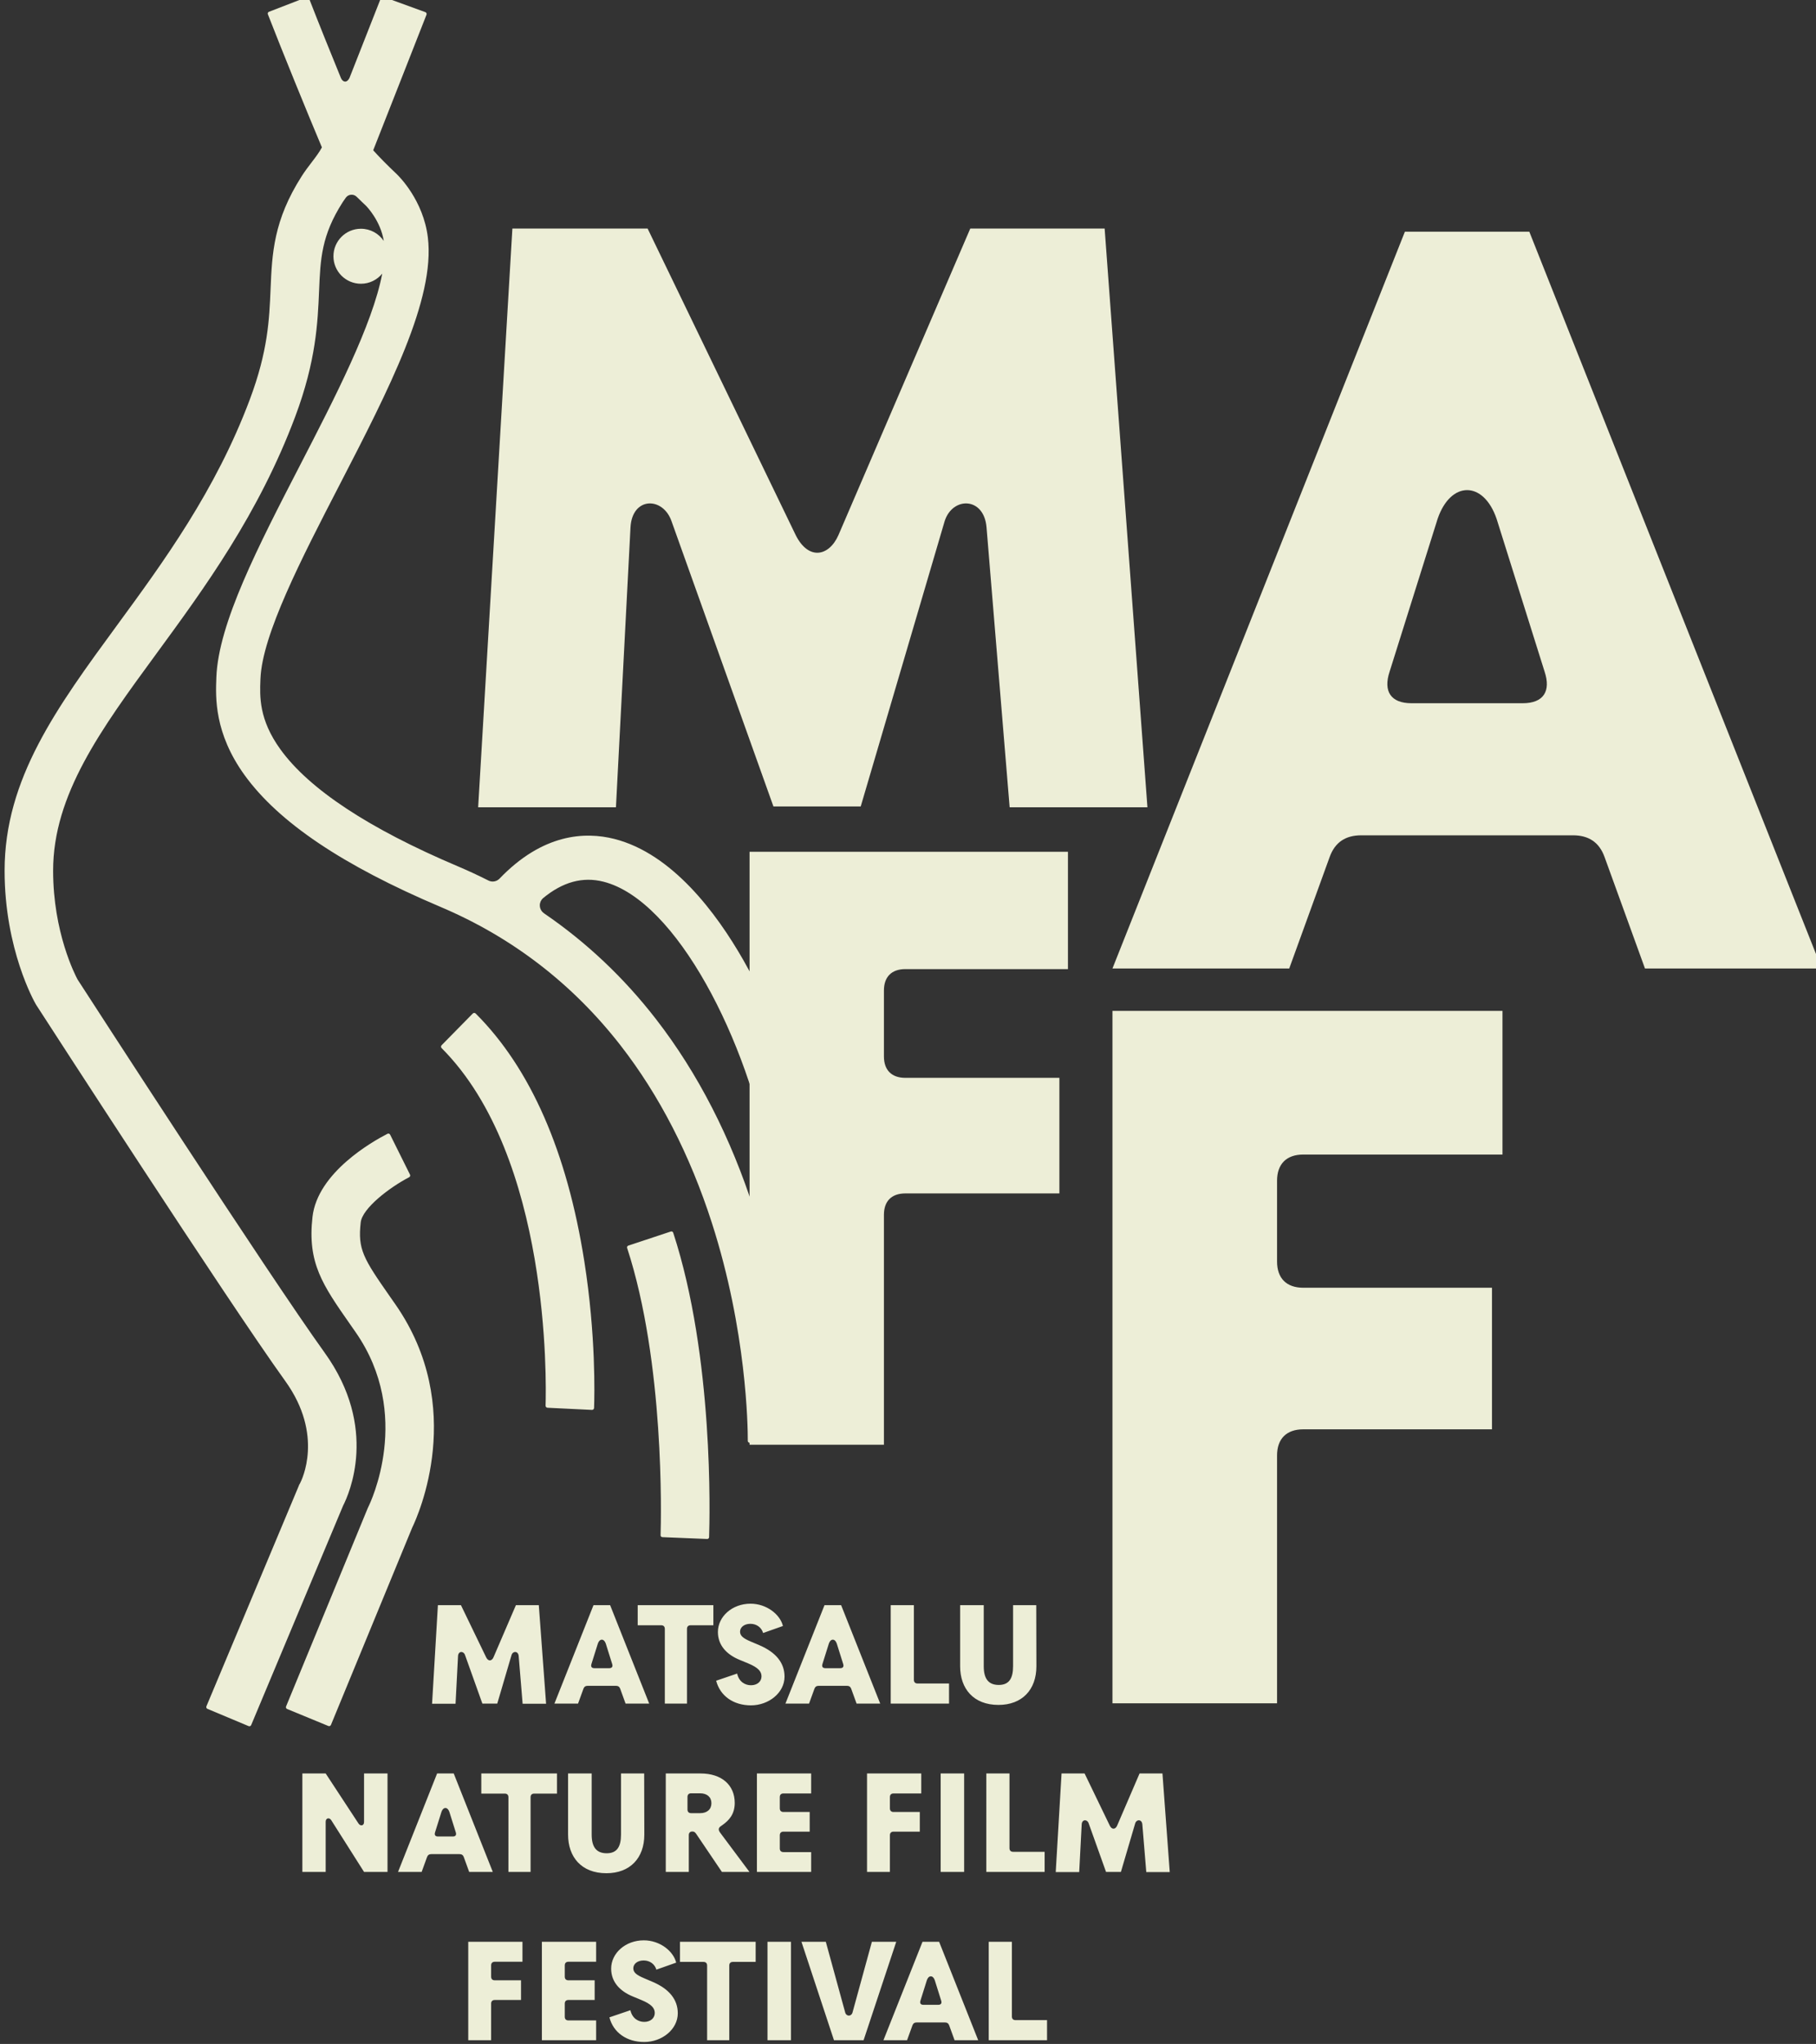 <?xml version="1.0" encoding="UTF-8" standalone="no"?>
<!-- Created with Inkscape (http://www.inkscape.org/) -->

<svg
   width="95.432mm"
   height="107.378mm"
   viewBox="0 0 95.432 107.378"
   version="1.1"
   id="svg588"
   inkscape:version="1.1.1 (3bf5ae0d25, 2021-09-20)"
   sodipodi:docname="maff2022en.svg"
   xmlns:inkscape="http://www.inkscape.org/namespaces/inkscape"
   xmlns:sodipodi="http://sodipodi.sourceforge.net/DTD/sodipodi-0.dtd"
   xmlns="http://www.w3.org/2000/svg"
   xmlns:svg="http://www.w3.org/2000/svg">
  <rect x="0" y="0" width="95.432" height="107.378" fill="#333333" stroke="none"/>
  <sodipodi:namedview
     id="namedview590"
     pagecolor="#ffffff"
     bordercolor="#666666"
     borderopacity="1.0"
     inkscape:pageshadow="2"
     inkscape:pageopacity="0.0"
     inkscape:pagecheckerboard="0"
     inkscape:document-units="mm"
     showgrid="false"
     inkscape:lockguides="true"
     fit-margin-top="0"
     fit-margin-left="0"
     fit-margin-right="0"
     fit-margin-bottom="0"
     inkscape:zoom="0.77771465"
     inkscape:cx="241.73391"
     inkscape:cy="208.94553"
     inkscape:window-width="2560"
     inkscape:window-height="1351"
     inkscape:window-x="-9"
     inkscape:window-y="-9"
     inkscape:window-maximized="1"
     inkscape:current-layer="layer1" />
  <defs
     id="defs585" />
  <g
     inkscape:label="Layer 1"
     inkscape:groupmode="layer"
     id="layer1"
     transform="translate(-41.078,-93.28)">
    <g
       id="g558"
       transform="matrix(0.353,0,0,-0.353,-343.268,364.616)"
       style="fill:#edeed7">
      <g
         id="g423"
         transform="translate(1158.506,465.023)"
         style="fill:#edeed7">
        <path
           d="m 0,0 h 3.406 v 5.449 c 0,0.348 0.195,0.543 0.542,0.543 H 7.856 V 8.92 H 3.948 c -0.347,0 -0.542,0.196 -0.542,0.543 v 1.674 c 0,0.347 0.195,0.543 0.542,0.543 h 4.125 v 2.972 H 0 Z m 10.963,0 h 8.074 v 2.95 h -4.125 c -0.348,0 -0.543,0.195 -0.543,0.543 v 1.956 c 0,0.347 0.195,0.543 0.543,0.543 H 18.82 V 8.92 h -3.908 c -0.348,0 -0.543,0.196 -0.543,0.543 v 1.674 c 0,0.347 0.195,0.543 0.543,0.543 h 4.125 v 2.972 h -8.074 z m 15.239,-0.261 c 2.628,0 4.992,1.866 4.992,4.275 0,2.063 -1.302,3.627 -3.732,4.669 l -1.325,0.565 c -1.13,0.477 -1.564,0.868 -1.564,1.455 0,0.651 0.608,1.172 1.542,1.172 0.913,0 1.652,-0.543 1.89,-1.368 l 2.95,1.043 c -0.412,1.714 -2.429,3.319 -4.818,3.319 -2.757,0 -4.862,-1.931 -4.862,-4.21 0,-1.998 1.324,-3.366 3.232,-4.148 L 25.768,5.99 c 1.521,-0.63 1.999,-1.216 1.999,-1.933 0,-0.781 -0.652,-1.324 -1.565,-1.324 -0.847,0 -1.781,0.477 -2.063,1.737 L 21.015,3.406 c 0.586,-2.257 2.56,-3.667 5.187,-3.667 m 9.359,11.377 V 0 h 3.297 v 11.116 c 0,0.347 0.195,0.542 0.543,0.542 h 3.386 v 2.994 H 31.522 v -2.994 h 3.496 c 0.347,0 0.543,-0.195 0.543,-0.542 M 44.548,0 h 3.493 v 14.652 h -3.493 z m 9.899,0 h 4.406 l 4.862,14.652 H 60.09 L 57.203,4.122 c -0.173,-0.608 -0.911,-0.608 -1.085,0 l -2.887,10.53 h -3.625 z m 7.361,0 h 3.516 l 0.803,2.214 c 0.109,0.304 0.326,0.435 0.63,0.435 h 4.211 c 0.303,0 0.52,-0.131 0.629,-0.435 L 72.4,0 h 3.517 l -5.818,14.652 h -2.474 z m 5.513,5.902 0.955,3.042 c 0.26,0.76 0.912,0.76 1.172,0 l 0.955,-3.041 c 0.13,-0.391 -0.022,-0.63 -0.434,-0.63 h -2.214 c -0.412,0 -0.564,0.239 -0.434,0.629 M 77.482,0 h 8.682 v 2.993 h -4.69 c -0.347,0 -0.542,0.196 -0.542,0.543 v 11.116 h -3.45 z"
           style="fill:#edeed7;fill-opacity:1;fill-rule:nonzero;stroke:none"
           id="path425" />
      </g>
      <g
         id="g427"
         transform="translate(1133.811,490.073)"
         style="fill:#edeed7">
        <path
           d="m 0,0 h 3.471 v 7.467 c 0,0.564 0.543,0.673 0.825,0.239 L 9.183,0 h 3.493 V 14.652 H 9.183 V 7.423 C 9.183,6.859 8.64,6.772 8.358,7.206 L 3.471,14.652 H 0 Z m 14.242,0 h 3.516 l 0.803,2.214 c 0.109,0.304 0.326,0.435 0.63,0.435 h 4.21 c 0.304,0 0.521,-0.131 0.63,-0.435 L 24.834,0 h 3.516 l -5.817,14.652 h -2.474 z m 5.513,5.902 0.955,3.042 c 0.26,0.76 0.912,0.76 1.172,0 l 0.955,-3.041 c 0.13,-0.391 -0.022,-0.63 -0.434,-0.63 h -2.214 c -0.412,0 -0.564,0.239 -0.434,0.629 m 10.921,5.214 V 0 h 3.298 v 11.116 c 0,0.347 0.195,0.542 0.542,0.542 h 3.387 v 2.994 H 26.638 v -2.994 h 3.496 c 0.347,0 0.542,-0.195 0.542,-0.542 M 45.264,-0.195 c 3.496,0 5.643,2.234 5.643,5.75 l -0.022,9.097 H 47.436 V 5.555 c 0,-1.845 -0.63,-2.779 -2.129,-2.779 -1.542,0 -2.237,0.934 -2.237,2.779 v 9.097 H 39.556 V 5.555 c 0,-3.321 1.974,-5.75 5.708,-5.75 M 54.101,0 h 3.428 v 5.471 c 0,0.347 0.195,0.543 0.521,0.543 0.348,0 0.478,-0.196 0.652,-0.456 L 62.458,0 h 4.102 l -4.362,5.84 c -0.282,0.391 -0.304,0.694 0.108,0.976 l 0.217,0.152 c 1.02,0.716 1.844,1.648 1.844,3.3 0,2.648 -1.93,4.384 -5.079,4.384 h -5.187 z m 3.232,9.29 v 1.868 c 0,0.348 0.196,0.544 0.543,0.544 h 1.326 c 1.043,0 1.694,-0.565 1.694,-1.478 0,-0.913 -0.651,-1.478 -1.673,-1.478 h -1.347 c -0.347,0 -0.543,0.196 -0.543,0.544 M 67.67,0 h 8.073 v 2.95 h -4.125 c -0.347,0 -0.542,0.195 -0.542,0.543 v 1.956 c 0,0.347 0.195,0.543 0.542,0.543 h 3.908 V 8.92 h -3.908 c -0.347,0 -0.542,0.196 -0.542,0.543 v 1.674 c 0,0.347 0.195,0.543 0.542,0.543 h 4.125 v 2.972 H 67.67 Z m 16.391,0 h 3.405 v 5.449 c 0,0.348 0.196,0.543 0.543,0.543 h 3.908 V 8.92 h -3.908 c -0.347,0 -0.543,0.196 -0.543,0.543 v 1.674 c 0,0.347 0.196,0.543 0.543,0.543 h 4.125 v 2.972 h -8.073 z m 10.963,0 h 3.493 v 14.652 h -3.493 z m 6.795,0 h 8.681 v 2.993 h -4.689 c -0.347,0 -0.543,0.196 -0.543,0.543 v 11.116 h -3.449 z m 10.334,-0.022 h 3.495 l 0.369,7.098 c 0.043,0.782 0.825,0.782 1.042,0.152 L 119.642,0 h 2.214 l 2.127,7.228 c 0.195,0.63 0.999,0.63 1.064,-0.152 l 0.586,-7.098 h 3.494 l -1.085,14.674 h -3.408 l -3.343,-7.771 c -0.238,-0.543 -0.759,-0.651 -1.085,0 l -3.755,7.771 h -3.43 z"
           style="fill:#edeed7;fill-opacity:1;fill-rule:nonzero;stroke:none"
           id="path429" />
      </g>
      <g
         id="g431"
         transform="translate(1153.121,515.101)"
         style="fill:#edeed7">
        <path
           d="M 0,0 H 3.495 L 3.864,7.098 C 3.907,7.879 4.689,7.879 4.906,7.25 L 7.489,0.022 H 9.703 L 11.83,7.25 c 0.196,0.629 0.999,0.629 1.064,-0.152 L 13.48,0 h 3.494 L 15.889,14.673 H 12.481 L 9.139,6.903 C 8.9,6.36 8.379,6.251 8.053,6.903 l -3.755,7.77 h -3.43 z m 18.215,0.022 h 3.516 l 0.803,2.214 C 22.642,2.54 22.86,2.67 23.163,2.67 h 4.211 c 0.304,0 0.521,-0.13 0.63,-0.434 l 0.803,-2.214 h 3.516 l -5.817,14.651 h -2.474 z m 5.513,5.902 0.955,3.042 c 0.26,0.76 0.911,0.76 1.172,0 L 26.81,5.924 C 26.94,5.534 26.788,5.295 26.376,5.295 h -2.214 c -0.412,0 -0.564,0.238 -0.434,0.629 m 10.921,5.213 V 0.022 h 3.298 v 11.115 c 0,0.348 0.195,0.543 0.542,0.543 h 3.387 v 2.993 H 30.611 V 11.68 h 3.496 c 0.347,0 0.542,-0.195 0.542,-0.543 m 12.83,-11.376 c 2.627,0 4.992,1.866 4.992,4.275 0,2.063 -1.302,3.626 -3.732,4.669 l -1.326,0.564 c -1.129,0.478 -1.564,0.869 -1.564,1.455 0,0.652 0.608,1.173 1.543,1.173 0.912,0 1.651,-0.543 1.89,-1.368 l 2.95,1.042 c -0.412,1.714 -2.43,3.319 -4.819,3.319 -2.757,0 -4.861,-1.93 -4.861,-4.209 0,-1.998 1.323,-3.366 3.232,-4.148 l 1.26,-0.521 c 1.521,-0.63 1.999,-1.216 1.999,-1.933 0,-0.782 -0.652,-1.325 -1.564,-1.325 -0.848,0 -1.782,0.478 -2.064,1.738 L 42.291,3.428 c 0.586,-2.257 2.56,-3.667 5.188,-3.667 m 5.125,0.261 h 3.516 l 0.803,2.214 c 0.108,0.304 0.326,0.434 0.629,0.434 h 4.211 c 0.304,0 0.521,-0.13 0.63,-0.434 l 0.803,-2.214 h 3.516 l -5.817,14.651 h -2.474 z m 5.513,5.902 0.955,3.042 c 0.26,0.76 0.911,0.76 1.172,0 l 0.955,-3.042 c 0.13,-0.39 -0.022,-0.629 -0.434,-0.629 h -2.214 c -0.413,0 -0.564,0.238 -0.434,0.629 M 68.278,0.022 h 8.681 V 3.015 H 72.27 c -0.347,0 -0.543,0.195 -0.543,0.543 v 11.115 h -3.449 z m 16.043,-0.196 c 3.495,0 5.643,2.234 5.643,5.751 l -0.022,9.096 H 86.493 V 5.577 c 0,-1.846 -0.63,-2.779 -2.129,-2.779 -1.542,0 -2.238,0.933 -2.238,2.779 v 9.096 H 78.612 V 5.577 c 0,-3.321 1.974,-5.751 5.709,-5.751"
           style="fill:#edeed7;fill-opacity:1;fill-rule:nonzero;stroke:none"
           id="path433" />
      </g>
      <g
         id="g435"
         transform="translate(1254.409,624.526)"
         style="fill:#edeed7">
        <path
           d="m 0,0 h 26.317 l 6.01,16.57 c 0.812,2.274 2.437,3.249 4.711,3.249 h 31.515 c 2.274,0 3.899,-0.975 4.711,-3.249 L 79.275,0 h 26.316 L 62.055,109.653 H 43.536 Z m 41.262,44.186 7.148,22.743 c 1.949,5.685 6.822,5.685 8.772,0 l 7.147,-22.743 c 0.975,-2.924 -0.162,-4.711 -3.248,-4.711 h -16.57 c -3.087,0 -4.224,1.787 -3.249,4.711"
           style="fill:#edeed7;fill-opacity:1;fill-rule:nonzero;stroke:none"
           id="path437" />
      </g>
      <g
         id="g439"
         transform="translate(1254.409,515.167)"
         style="fill:#edeed7">
        <path
           d="m 0,0 h 24.504 v 36.873 c 0,2.498 1.405,3.902 3.902,3.902 H 56.5 V 61.846 H 28.406 c -2.497,0 -3.902,1.405 -3.902,3.902 v 12.018 c 0,2.497 1.405,3.902 3.902,3.902 H 58.061 V 103.05 H 0 Z"
           style="fill:#edeed7;fill-opacity:1;fill-rule:nonzero;stroke:none"
           id="path441" />
      </g>
      <g
         id="g443"
         transform="translate(1159.981,648.514)"
         style="fill:#edeed7">
        <path
           d="m 0,0 h 20.513 l 2.166,41.663 c 0.255,4.587 4.842,4.587 6.116,0.892 L 43.957,0.127 h 12.996 l 12.486,42.428 c 1.146,3.695 5.861,3.695 6.243,-0.892 L 79.122,0 H 99.635 L 93.264,86.129 H 73.261 L 53.64,40.516 c -1.402,-3.185 -4.46,-3.822 -6.371,0 L 25.227,86.129 H 5.096 Z"
           style="fill:#edeed7;fill-opacity:1;fill-rule:nonzero;stroke:none"
           id="path445" />
      </g>
      <g
         id="g447"
         transform="translate(1200.385,553.653)"
         style="fill:#edeed7">
        <path
           d="m 0,0 h 20.003 v 34.212 c 0,2.039 1.147,3.185 3.186,3.185 H 46.123 V 54.598 H 23.189 c -2.039,0 -3.186,1.146 -3.186,3.185 v 9.811 c 0,2.038 1.147,3.185 3.186,3.185 H 47.397 V 88.234 H 0 Z"
           style="fill:#edeed7;fill-opacity:1;fill-rule:nonzero;stroke:none"
           id="path449" />
      </g>
      <g
         id="g451"
         transform="translate(1089.483,639.083)"
         style="fill:#edeed7">
        <path
           d="m 0,0 c 0,13.671 7.769,24.275 16.765,36.554 6.867,9.373 14.651,19.997 19.741,33.57 2.702,7.205 2.9,11.905 3.091,16.45 0.221,5.243 0.428,10.195 4.636,16.785 0.486,0.762 1.001,1.434 1.498,2.084 0.599,0.784 1.129,1.485 1.506,2.197 -2.046,4.837 -5.955,14.431 -8.045,19.813 -0.056,0.146 0.017,0.308 0.163,0.365 l 5.596,2.166 c 0.146,0.057 0.309,-0.014 0.366,-0.16 1.405,-3.621 3.168,-7.99 4.759,-11.877 l 10e-4,10e-4 c 0.276,-0.626 0.877,-0.751 1.253,0 l 0.003,-0.002 c 2.033,5.168 4.2,10.674 4.691,11.928 0.058,0.148 0.222,0.22 0.37,0.165 l 6.243,-2.273 c 0.153,-0.055 0.231,-0.225 0.173,-0.377 -0.836,-2.163 -6.027,-15.324 -7.935,-20.18 0.813,-0.915 2.151,-2.279 3.457,-3.504 0.408,-0.387 4.001,-3.943 4.678,-9.462 C 64.139,85.052 57.188,71.594 49.83,57.346 44.183,46.414 38.344,35.11 38.089,28.547 l -0.005,-0.129 c -0.098,-2.5 -0.233,-5.923 2.97,-10.357 4.297,-5.948 13.191,-11.809 26.432,-17.42 1.547,-0.655 3.059,-1.36 4.542,-2.108 0.193,-0.097 0.41,-0.152 0.64,-0.152 0.372,0 0.706,0.148 0.961,0.381 6.486,6.79 12.812,7.061 17.149,5.959 8.595,-2.184 15.177,-10.998 19.185,-18.007 4.85,-8.483 8.637,-19.045 10.417,-29.036 0.036,-0.201 -0.1,-0.393 -0.301,-0.428 l -5.751,-0.998 c -0.002,0 -0.003,0.003 -0.005,0.002 -0.024,-0.005 -0.05,-0.008 -0.075,-0.008 -0.163,0 -0.299,0.116 -0.329,0.27 0,0.001 -0.004,-10e-4 -0.005,-10e-4 -3.215,18.046 -13.87,39.076 -24.753,41.841 -3.1,0.787 -6.08,-0.027 -9.029,-2.473 -0.277,-0.262 -0.455,-0.628 -0.455,-1.039 0,-0.498 0.254,-0.938 0.64,-1.194 0.006,-0.005 0.005,-0.01 0.01,-0.014 6.281,-4.29 11.853,-9.545 16.644,-15.726 6.23,-8.037 11.154,-17.629 14.633,-28.508 5.531,-17.29 5.626,-32.107 5.605,-34.399 -0.002,-0.158 -0.132,-0.283 -0.29,-0.279 l -6.001,0.131 c -0.154,0.004 -0.278,0.128 -0.277,0.283 0.005,2.138 -0.166,16.342 -5.352,32.451 -3.255,10.108 -7.823,18.986 -13.578,26.386 C 84.578,-16.853 75.566,-9.916 64.924,-5.406 50.36,0.765 40.811,7.183 35.73,14.215 31.199,20.487 31.409,25.814 31.522,28.676 l 0.004,0.126 c 0.313,8.023 6.217,19.455 12.468,31.559 5.116,9.904 10.786,20.885 12.225,28.493 -0.751,-0.92 -1.892,-1.508 -3.171,-1.508 -2.26,0 -4.093,1.832 -4.093,4.093 0,2.26 1.833,4.092 4.093,4.092 1.417,0 2.666,-0.722 3.4,-1.817 -0.47,2.983 -2.505,5.093 -2.65,5.24 -0.305,0.286 -0.813,0.768 -1.4,1.348 -0.001,0 -0.002,-0.003 -0.003,-0.002 -0.191,0.184 -0.45,0.297 -0.737,0.297 -0.34,0 -0.642,-0.159 -0.836,-0.408 -0.001,-10e-4 -0.002,0.001 -0.003,0 C 50.641,99.945 50.472,99.706 50.323,99.472 47.162,94.522 47.016,91.061 46.815,86.271 46.62,81.638 46.378,75.873 43.27,67.587 37.831,53.083 29.735,42.034 22.593,32.284 14.346,21.029 7.224,11.308 7.224,0 c 0,-9.191 3.271,-15.514 3.636,-16.191 0.004,-0.007 0.006,-0.011 0.011,-0.018 1.55,-2.397 28.363,-43.839 36.777,-55.53 8.049,-11.183 3.631,-21.038 2.743,-22.767 -0.003,-0.006 -0.006,-0.012 -0.008,-0.018 l -13.675,-32.631 c -0.062,-0.148 -0.233,-0.218 -0.382,-0.156 l -6.125,2.567 c -0.149,0.063 -0.219,0.234 -0.157,0.382 l 13.742,32.788 0.062,0.173 0.124,0.208 c 0.258,0.487 3.608,7.181 -2.188,15.234 -8.727,12.126 -35.897,54.151 -37.049,55.934 l -0.09,0.148 C 4.455,-19.551 0,-11.74 0,0 m 99.534,-53.878 c 6.053,-18.492 5.445,-42.334 5.342,-45.318 -0.006,-0.153 -0.135,-0.271 -0.288,-0.264 l -6.666,0.273 c -0.152,0.006 -0.27,0.131 -0.266,0.283 0.084,2.75 0.595,25.699 -4.981,42.757 -0.047,0.144 0.031,0.298 0.175,0.346 l 6.332,2.1 c 0.146,0.048 0.304,-0.031 0.352,-0.177 m -13.228,-4.279 c 1.734,-11.017 1.515,-20.021 1.449,-21.802 -0.006,-0.17 -0.15,-0.3 -0.319,-0.292 l -6.609,0.321 c -0.166,0.008 -0.295,0.145 -0.29,0.311 0.11,3.512 0.703,37.007 -15.478,53.213 -0.117,0.118 -0.119,0.307 -0.002,0.426 l 4.638,4.718 c 0.119,0.121 0.315,0.123 0.435,0.003 8.164,-8.151 13.605,-20.563 16.176,-36.898 m -28.117,-6.401 c 10.626,-15.276 3.384,-31.368 2.491,-33.216 -0.003,-0.005 -0.005,-0.01 -0.007,-0.015 l -12.089,-29.343 c -0.062,-0.15 -0.233,-0.221 -0.383,-0.16 l -6.138,2.529 c -0.15,0.062 -0.221,0.233 -0.159,0.383 l 12.138,29.461 0.112,0.245 c 0.276,0.554 6.651,13.703 -1.896,25.99 l -0.811,1.163 c -4.118,5.893 -6.387,9.139 -5.609,15.994 0.749,6.598 8.911,11.216 11.161,12.37 0.146,0.075 0.324,0.016 0.397,-0.13 l 2.956,-5.947 c 0.071,-0.143 0.015,-0.315 -0.127,-0.389 -2.954,-1.537 -6.971,-4.625 -7.208,-6.719 -0.455,-4.002 0.372,-5.346 4.352,-11.041 z"
           style="fill:#edeed7;fill-opacity:1;fill-rule:nonzero;stroke:none"
           id="path453" />
      </g>
    </g>
  </g>
</svg>
